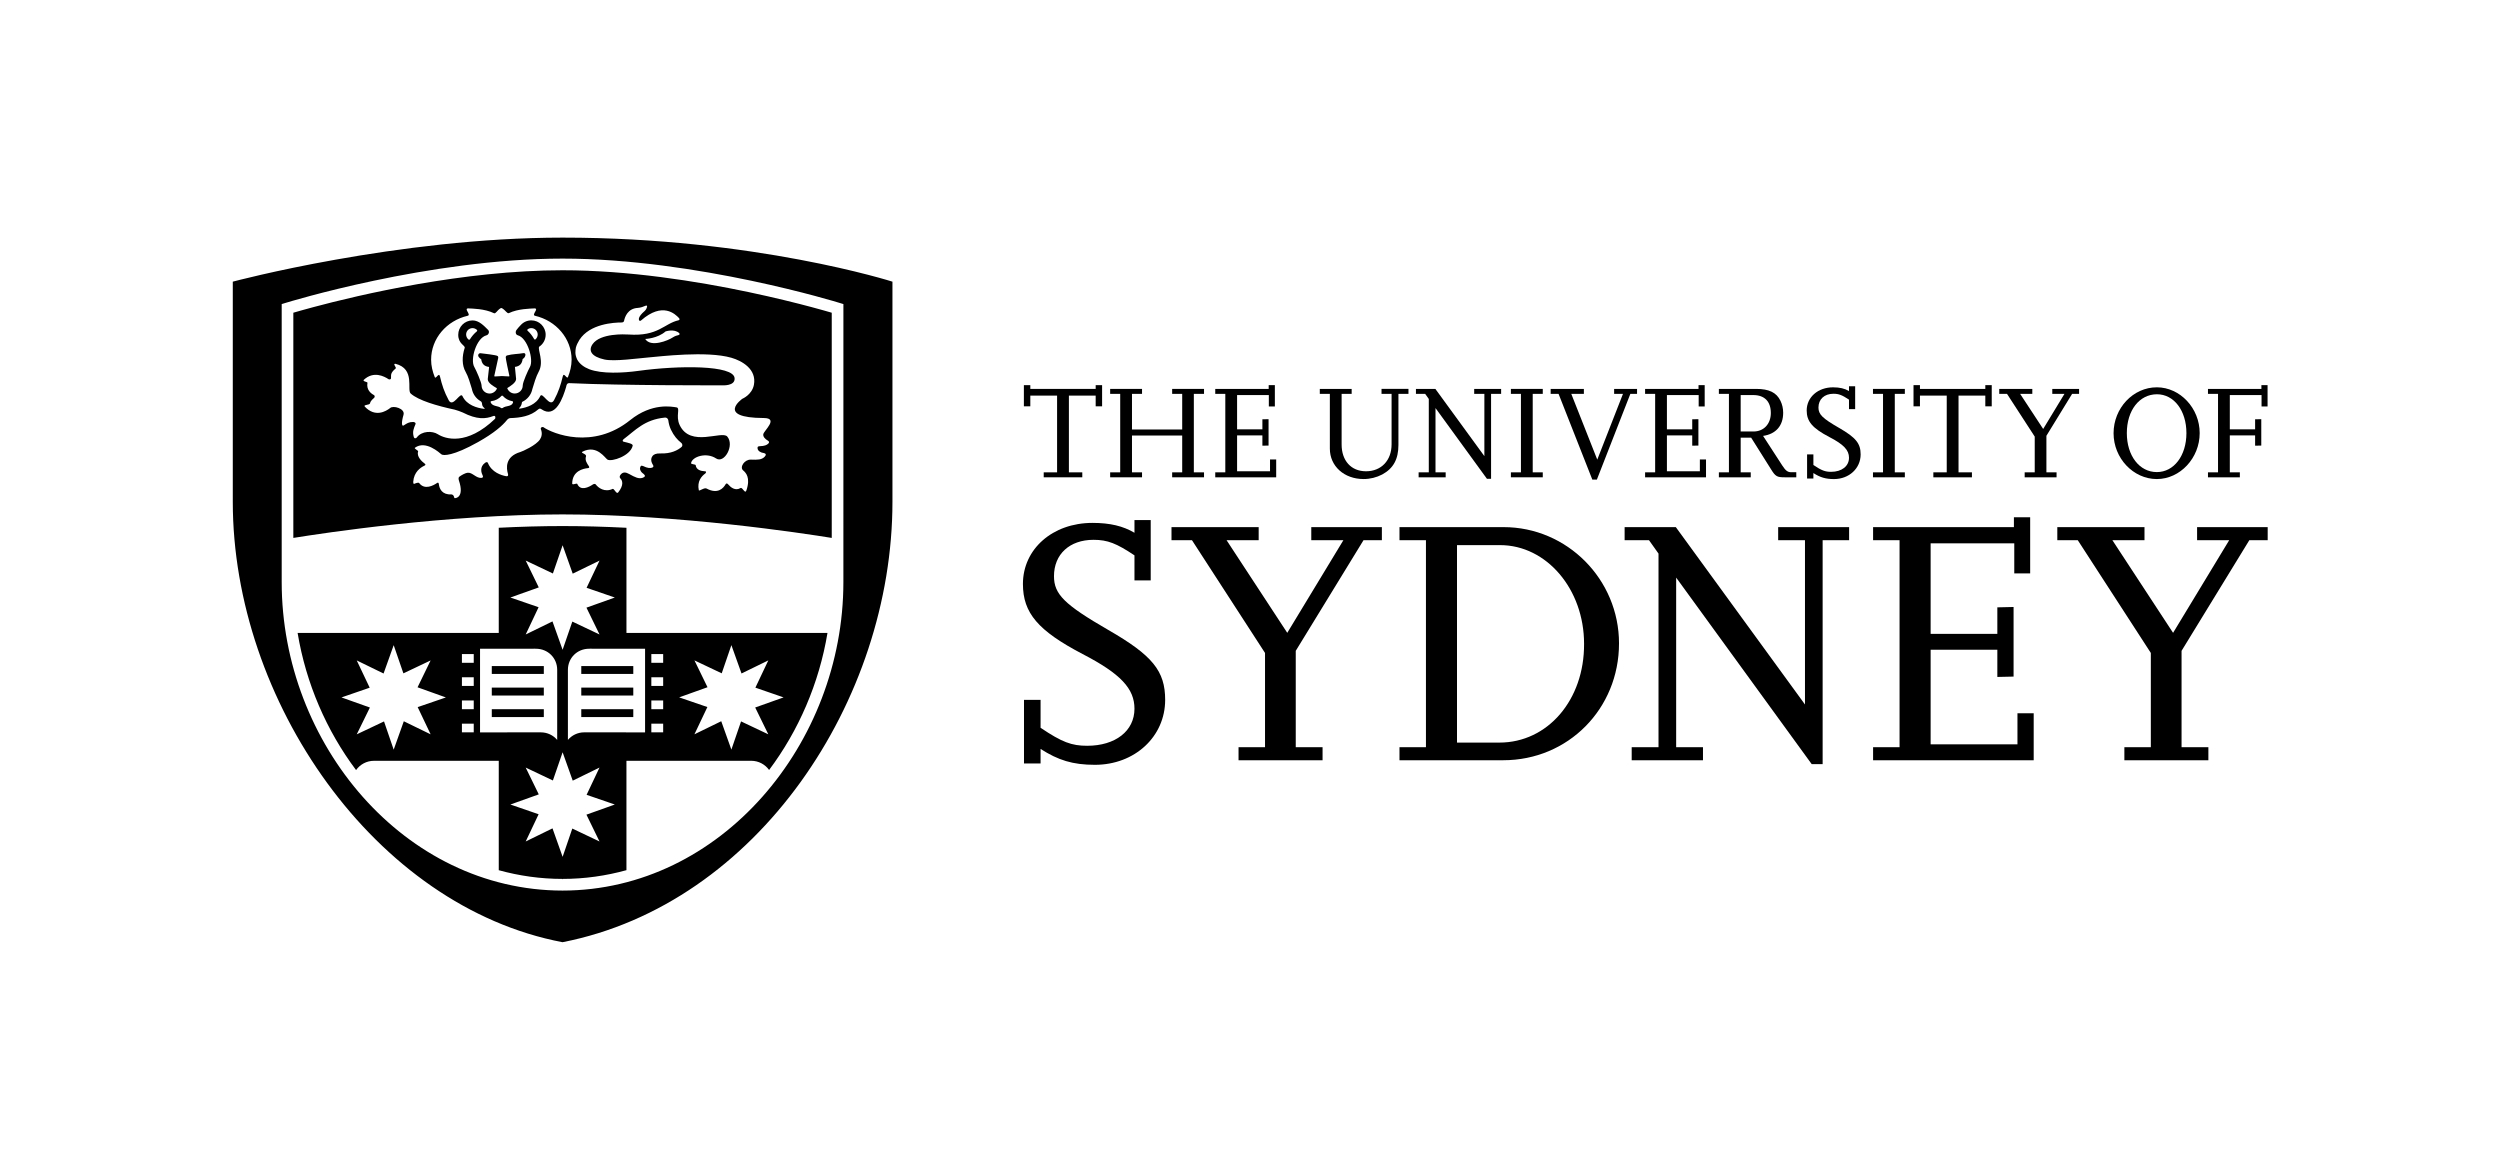 <?xml version="1.0" encoding="UTF-8" standalone="no"?> <svg xmlns:dc="http://purl.org/dc/elements/1.1/" xmlns:cc="http://creativecommons.org/ns#" xmlns:rdf="http://www.w3.org/1999/02/22-rdf-syntax-ns#" xmlns:svg="http://www.w3.org/2000/svg" xmlns="http://www.w3.org/2000/svg" xml:space="preserve" viewBox="1116.781 263.531 201.156 94.516" height="94.516px" width="201.156px" y="0px" x="0px" id="USyd" version="1.1"><defs id="defs61"></defs><g id="g3"><g id="g5"><g style="fill:#000000" id="g7"><g style="fill:#000000" id="g9"><path style="fill:#000000" id="path11" d="M1203.865,301.936h-3.104v-0.399h1.076v-6.175h-2.154v0.862h-0.518v-1.703h0.518v0.302h5.259v-0.302 h0.517v1.703h-0.517v-0.862h-2.155v6.175h1.078V301.936z" fill="#231F20"></path><path style="fill:#000000" id="path13" d="M1213.66,301.936h-2.564v-0.399h0.808v-2.963h-4.041v2.963h0.809v0.399h-2.565v-0.399h0.809v-6.315 h-0.809v-0.399h2.565v0.399h-0.809v2.867h4.041v-2.867h-0.808v-0.399h2.564v0.399h-0.82v6.315h0.82V301.936z" fill="#231F20"></path><path style="fill:#000000" id="path15" d="M1219.466,301.936h-4.903v-0.399h0.809v-6.315h-0.809v-0.399h4.299v-0.302h0.497v1.714h-0.485v-0.917 h-2.554v2.759h2.036v-0.808l0.496-0.01v2.123l-0.496,0.011v-0.83h-2.036v2.888h2.65v-0.948h0.496V301.936z" fill="#231F20"></path><path style="fill:#000000" id="path17" d="M1230.111,295.222h-0.809v4.106c0,1.153-0.409,1.896-1.305,2.381c-0.452,0.237-0.97,0.367-1.498,0.367 c-1.562,0-2.715-1.035-2.715-2.447v-4.407h-0.809v-0.399h2.564v0.399h-0.808v4.074c0,1.304,0.765,2.155,1.962,2.155 c1.229,0,2.058-0.873,2.058-2.167v-4.063h-0.809v-0.399h2.167V295.222z" fill="#231F20"></path><path style="fill:#000000" id="path19" d="M1236.758,302.055h-0.335l-4.138-5.69v5.172h0.818v0.399h-2.176v-0.399h0.818v-5.905l-0.291-0.41h-0.743 v-0.399h1.563l3.943,5.41v-5.011h-0.819v-0.399h2.167v0.399h-0.809V302.055z" fill="#231F20"></path><path style="fill:#000000" id="path21" d="M1240.916,301.936h-2.565v-0.399h0.808v-6.315h-0.808v-0.399h2.565v0.399h-0.809v6.315h0.809V301.936z" fill="#231F20"></path><path style="fill:#000000" id="path23" d="M1245.27,302.119h-0.367l-2.716-6.897h-0.636v-0.399h2.673v0.399h-1.014l2.091,5.292l2.069-5.292h-0.712 v-0.399h1.844v0.399h-0.539L1245.27,302.119z" fill="#231F20"></path><path style="fill:#000000" id="path25" d="M1254.051,301.936h-4.902v-0.399h0.809v-6.315h-0.809v-0.399h4.299v-0.302h0.496v1.714h-0.484v-0.917 h-2.555v2.759h2.037v-0.808l0.496-0.01v2.123l-0.496,0.011v-0.83h-2.037v2.888h2.651v-0.948h0.495V301.936z" fill="#231F20"></path><path style="fill:#000000" id="path27" d="M1261.313,301.936h-0.916c-0.636,0-0.754-0.065-1.109-0.636l-1.606-2.554h-0.841v2.791h0.809v0.399 h-2.564v-0.399h0.809v-6.315h-0.809v-0.399h2.996c1.045,0,1.638,0.291,1.961,0.959c0.141,0.292,0.217,0.615,0.217,0.959 c0,1.045-0.582,1.713-1.617,1.864l1.552,2.393c0.258,0.399,0.431,0.528,0.7,0.528h0.42V301.936z M1256.84,298.25h1.035 c0.819,0,1.391-0.603,1.391-1.487c0-0.927-0.506-1.444-1.412-1.444h-1.014V298.25z" fill="#231F20"></path><path style="fill:#000000" id="path29" d="M1262.691,302.033h-0.508v-1.939h0.508v0.851c0.656,0.442,0.947,0.55,1.422,0.55 c0.861,0,1.443-0.453,1.443-1.131c0-0.615-0.42-1.067-1.584-1.67c-1.357-0.711-1.82-1.25-1.82-2.134 c0-1.067,0.904-1.864,2.122-1.864c0.54,0,0.938,0.097,1.282,0.301v-0.388h0.496v1.843h-0.496v-0.765 c-0.55-0.367-0.818-0.474-1.25-0.474c-0.732,0-1.207,0.442-1.207,1.11c0,0.549,0.313,0.862,1.66,1.638 c1.347,0.776,1.734,1.25,1.734,2.134c0,1.121-0.926,1.983-2.145,1.983c-0.678,0-1.121-0.14-1.658-0.485V302.033z" fill="#231F20"></path><path style="fill:#000000" id="path31" d="M1270.049,301.936h-2.564v-0.399h0.809v-6.315h-0.809v-0.399h2.564v0.399h-0.809v6.315h0.809V301.936z" fill="#231F20"></path><path style="fill:#000000" id="path33" d="M1275.447,301.936h-3.104v-0.399h1.077v-6.175h-2.155v0.862h-0.518v-1.703h0.518v0.302h5.259v-0.302 h0.517v1.703h-0.517v-0.862h-2.155v6.175h1.078V301.936z" fill="#231F20"></path><path style="fill:#000000" id="path35" d="M1282.255,301.936h-2.564v-0.399h0.809v-2.877l-2.23-3.438h-0.625v-0.399h2.661v0.399h-0.98l1.854,2.824 l1.713-2.824h-0.98v-0.399h2.156v0.399h-0.561l-2.068,3.373v2.942h0.817V301.936z" fill="#231F20"></path><path style="fill:#000000" id="path37" d="M1286.844,298.391c0-2.026,1.574-3.696,3.481-3.696c1.874,0,3.448,1.681,3.448,3.686 c0,2.004-1.574,3.696-3.448,3.696C1288.428,302.076,1286.844,300.395,1286.844,298.391z M1287.911,298.38 c0,1.821,1.013,3.136,2.414,3.136c1.38,0,2.381-1.325,2.381-3.136s-1.001-3.125-2.37-3.125 C1288.924,295.255,1287.911,296.548,1287.911,298.38z" fill="#231F20"></path><path style="fill:#000000" id="path39" d="M1297.004,301.936h-2.564v-0.399h0.809v-6.315h-0.809v-0.399h4.299v-0.302h0.496v1.714h-0.484v-0.917 h-2.554v2.759h2.036v-0.808l0.496-0.01v2.123l-0.496,0.011v-0.83h-2.036v2.974h0.808V301.936z" fill="#231F20"></path></g></g><g style="fill:#000000" id="g41"><path style="fill:#000000" id="path43" d="M1200.508,324.959h-1.334v-5.113h1.334v2.244c1.732,1.165,2.5,1.448,3.748,1.448 c2.273,0,3.807-1.192,3.807-2.981c0-1.619-1.108-2.812-4.176-4.402c-3.578-1.875-4.799-3.296-4.799-5.637 c0-2.812,2.386-4.914,5.595-4.914c1.42,0,2.47,0.256,3.38,0.795v-1.022h1.307v4.856h-1.307v-2.017 c-1.449-0.966-2.158-1.25-3.295-1.25c-1.932,0-3.181,1.165-3.181,2.925c0,1.45,0.823,2.279,4.374,4.33 c3.549,2.045,4.572,3.295,4.572,5.623c0,2.955-2.443,5.226-5.652,5.226c-1.789,0-2.953-0.37-4.373-1.278V324.959z" fill="#231F20"></path><path style="fill:#000000" id="path45" d="M1223.197,324.702h-6.76v-1.05h2.131v-7.583l-5.879-9.073h-1.646v-1.051h7.014v1.051h-2.584l4.884,7.455 l4.517-7.455h-2.584v-1.051h5.68v1.051h-1.477l-5.453,8.903v7.753h2.158V324.702z" fill="#231F20"></path><path style="fill:#000000" id="path47" d="M1229.387,324.702v-1.05h2.129v-16.656h-2.129v-1.051h8.377c5.113,0,9.287,4.203,9.287,9.357 c0,5.254-4.089,9.4-9.315,9.4H1229.387z M1234.016,323.282h3.408c3.891,0,6.844-3.437,6.815-7.951 c0-4.388-3.011-7.938-6.759-7.938h-3.465V323.282z" fill="#231F20"></path><path style="fill:#000000" id="path49" d="M1263.435,325.015h-0.88l-10.906-15.009v13.646h2.158v1.05h-5.736v-1.05h2.158v-15.577l-0.766-1.079 h-1.961v-1.051h4.119l10.393,14.271v-13.22h-2.157v-1.051h5.708v1.051h-2.13V325.015z" fill="#231F20"></path><path style="fill:#000000" id="path51" d="M1280.416,324.702h-12.922v-1.05h2.13v-16.656h-2.13v-1.051h11.331v-0.795h1.308v4.516h-1.279v-2.415 h-6.73v7.284h5.367v-2.135l1.307-0.029v5.6l-1.307,0.029v-2.188h-5.367v7.611h6.986v-2.499h1.307V324.702z" fill="#231F20"></path><path style="fill:#000000" id="path53" d="M1294.471,324.702h-6.758v-1.05h2.129v-7.583l-5.879-9.073h-1.646v-1.051h7.015v1.051h-2.584l4.884,7.455 l4.516-7.455h-2.584v-1.051h5.68v1.051h-1.477l-5.453,8.903v7.753h2.158V324.702z" fill="#231F20"></path></g><path style="fill:#000000" id="path55" d="M1163.552,319.493h4.185v-0.635h-4.185V319.493z M1163.552,321.229h4.185v-0.634h-4.185V321.229z M1163.552,317.759h4.185v-0.635h-4.185V317.759z M1160.538,318.859h-4.187v0.635h4.187V318.859z M1160.538,320.595h-4.187v0.634 h4.187V320.595z M1160.538,317.124h-4.187v0.635h4.187V317.124z M1167.186,305.997c-1.7-0.086-3.43-0.138-5.142-0.138 c-1.708,0-3.435,0.052-5.132,0.137v8.465h-16.184c0.674,4.06,2.326,7.865,4.703,11.032c0.32-0.452,0.845-0.746,1.44-0.746h10.041 v8.803c1.641,0.452,3.355,0.7,5.129,0.7v0.072h0.007v-0.072c1.777,0,3.495-0.249,5.138-0.703v-8.801h10.043 c0.59,0,1.113,0.291,1.436,0.739c2.372-3.164,4.023-6.968,4.697-11.025h-16.175V305.997z M1159.08,308.636l2.188,1.039 l0.782-2.272l0.813,2.286l2.158-1.052l-1.042,2.19l2.272,0.782l-2.283,0.815l1.053,2.159l-2.189-1.038l-0.782,2.271l-0.815-2.285 l-2.155,1.052l1.037-2.194l-2.27-0.78l2.284-0.814L1159.08,308.636z M1151.431,322.617l-2.159-1.052l-0.814,2.285l-0.778-2.271 l-2.195,1.039l1.058-2.158l-2.285-0.813l2.269-0.783l-1.042-2.194l2.159,1.053l0.814-2.282l0.781,2.269l2.191-1.04l-1.052,2.162 l2.28,0.816l-2.27,0.779L1151.431,322.617z M1154.899,322.457h-0.951v-0.697h0.951V322.457z M1154.899,320.593h-0.951v-0.702 h0.951V320.593z M1154.899,318.725h-0.951v-0.697h0.951V318.725z M1154.899,316.86h-0.951v-0.701h0.951V316.86z M1155.406,322.46 v-6.73h4.236c0.08-0.012,0.175,0,0.26,0c0.968,0,1.712,0.746,1.712,1.697v5.64c-0.315-0.374-0.789-0.609-1.317-0.609 C1160.228,322.457,1156.732,322.459,1155.406,322.46z M1165.019,331.239l-2.189-1.041l-0.779,2.277l-0.815-2.292l-2.157,1.056 l1.04-2.192l-2.271-0.783l2.283-0.816l-1.052-2.157l2.188,1.039l0.783-2.271l0.814,2.285l2.154-1.053l-1.038,2.192l2.27,0.781 l-2.283,0.816L1165.019,331.239z M1172.658,316.668l2.194,1.04l0.778-2.269l0.815,2.282l2.156-1.053l-1.04,2.194l2.27,0.783 l-2.285,0.813l1.055,2.158l-2.193-1.039l-0.779,2.271l-0.815-2.285l-2.158,1.052l1.042-2.193l-2.27-0.779l2.281-0.816 L1172.658,316.668z M1169.189,316.159h0.952v0.701h-0.952V316.159z M1169.189,318.028h0.952v0.697h-0.952V318.028z M1169.189,319.891h0.952v0.702h-0.952V319.891z M1169.189,321.76h0.952v0.697h-0.952V321.76z M1168.685,315.73v6.73 c-1.327-0.001-4.823-0.003-4.892-0.003c-0.53,0-1.001,0.236-1.317,0.609v-5.64c0-0.951,0.745-1.697,1.711-1.697 c0.084,0,0.18-0.012,0.261,0H1168.685z M1177.027,287.035c-4.175-0.881-9.684-1.758-14.983-1.758 c-7.952-0.002-16.363,1.978-20.056,2.968c-0.737,0.197-1.285,0.355-1.605,0.448v18.12c2.394-0.386,12.285-1.89,21.661-1.892 c9.376,0.001,19.266,1.505,21.661,1.892v-18.12c-0.321-0.093-0.868-0.251-1.605-0.448 C1180.868,287.916,1179.114,287.477,1177.027,287.035z M1154.408,288.94c0.327-0.076-0.378-0.619,0.082-0.593 c0.302,0.017,1.291,0.02,2.04,0.386c0.143,0.06,0.23-0.211,0.515-0.394c0.023-0.014,0.091-0.041,0.142-0.001 c0.295,0.182,0.399,0.447,0.542,0.386c0.743-0.357,1.724-0.357,2.02-0.377c0.479-0.03-0.243,0.517,0.083,0.593 c1.689,0.392,2.942,1.825,2.942,3.533c0,0.494-0.121,0.956-0.289,1.386c-0.092,0.23-0.333-0.428-0.422-0.044 c-0.166,0.696-0.334,1.219-0.702,1.912c-0.351,0.651-0.93-0.714-1.11-0.327c-0.327,0.688-1.091,0.924-1.625,1.007 c-0.062,0.007-0.119-0.001-0.045-0.071c0.027-0.026,0.157-0.146,0.192-0.39c0.004-0.026-0.011-0.064,0.046-0.09 c0.402-0.192,0.706-0.567,0.796-1.019c0.128-0.42,0.298-1.017,0.505-1.387c0.458-0.815-0.099-1.802,0.044-2.022 c0.313-0.204,0.522-0.56,0.522-0.965c0-0.638-0.52-1.155-1.153-1.155c-0.346,0-0.654,0.151-0.861,0.39l-0.033,0.031 c-0.106,0.112-0.208,0.228-0.299,0.35c-0.104,0.135-0.082,0.377,0.1,0.427c0.787,0.205,1.301,1.978,0.979,2.553 c-0.143,0.256-0.577,1.21-0.577,1.488c0,0.358-0.288,0.646-0.645,0.646c-0.273,0-0.503-0.169-0.6-0.42 c0,0,0.011-0.021,0.013-0.027c0.218-0.136,0.698-0.424,0.698-0.724l-0.096-0.971c0.392-0.047,0.573-0.26,0.621-0.631 c0.035-0.024,0.07-0.051,0.101-0.077c0.131-0.12,0.218-0.443-0.063-0.397c-0.399,0.075-0.851,0.061-1.289,0.183 c-0.058,0.015-0.101,0.068-0.111,0.124c-0.019,0.084,0.238,1.257,0.295,1.518c0.004,0.03-0.015,0.047-0.03,0.047 c-0.177-0.014-0.496-0.03-0.574-0.03c-0.075,0.001-0.386,0.018-0.571,0.033c-0.019,0.001-0.045-0.023-0.039-0.047 c0.06-0.277,0.316-1.444,0.316-1.444c0.006-0.048,0-0.1-0.027-0.139c-0.084-0.111-1.228-0.209-1.381-0.239 c-0.066-0.012-0.131,0.013-0.171,0.068c-0.113,0.16,0.085,0.34,0.211,0.416c0.049,0.36,0.238,0.569,0.618,0.616 c0.004,0.005,0.012,0.017,0.016,0.019c-0.012,0.064-0.108,0.963-0.108,0.969c0,0.311,0.473,0.573,0.707,0.71 c0.013,0.017,0.029,0.037,0.033,0.059c-0.113,0.225-0.335,0.386-0.592,0.386c-0.358,0-0.645-0.289-0.645-0.646 c0-0.229-0.427-1.227-0.588-1.498c-0.342-0.592,0.167-2.337,0.984-2.542c0.177-0.043,0.268-0.3,0.13-0.435 c-0.342-0.339-0.733-0.763-1.252-0.763c-0.636,0-1.152,0.517-1.152,1.155c0,0.73,0.561,0.847,0.522,1.049 c-0.226,0.678-0.23,1.418,0.074,1.939c0.21,0.361,0.371,0.938,0.498,1.351c0.077,0.424,0.333,0.785,0.695,0.997 c0.18,0.104,0.092,0.244,0.168,0.396c0.035,0.072,0.093,0.121,0.14,0.16c0.076,0.06,0.018,0.073-0.046,0.064 c-0.538-0.068-1.367-0.294-1.709-1.018c-0.18-0.387-0.765,0.979-1.11,0.327c-0.369-0.693-0.538-1.216-0.702-1.912 c-0.09-0.384-0.332,0.274-0.423,0.044c-0.169-0.431-0.289-0.892-0.289-1.386C1151.467,290.765,1152.721,289.332,1154.408,288.94z M1159.22,290.131c-0.019-0.017-0.014-0.083,0.009-0.098c0.083-0.065,0.188-0.101,0.303-0.101c0.283,0,0.514,0.229,0.514,0.514 c0,0.161-0.075,0.304-0.188,0.398c-0.031,0.029-0.088-0.004-0.099-0.031C1159.611,290.55,1159.431,290.313,1159.22,290.131z M1158.054,295.94c-0.123,0.326-0.583,0.217-0.827,0.418c-0.026,0.024-0.1,0.024-0.121,0.007c-0.244-0.208-0.7-0.105-0.847-0.46 c-0.011-0.027-0.011-0.085,0.055-0.096c0.323-0.036,0.61-0.193,0.818-0.422c0.018-0.022,0.072-0.042,0.119,0.012 c0.188,0.21,0.454,0.364,0.747,0.411C1158.034,295.815,1158.086,295.844,1158.054,295.94z M1154.585,290.844 c-0.011,0.018-0.064,0.036-0.108,0.006c-0.115-0.097-0.19-0.24-0.19-0.404c0-0.285,0.229-0.514,0.513-0.514 c0.138,0,0.263,0.055,0.357,0.143c0.039,0.029,0.017,0.096-0.004,0.114C1154.932,290.368,1154.739,290.595,1154.585,290.844z M1150.021,297.483c-0.35,0-0.496,0.113-0.754,0.278c-0.161,0.113-0.21-0.203-0.019-0.851c0.153-0.508-0.842-0.782-1.08-0.544 c-0.334,0.261-1.192,0.773-2.028-0.109c-0.168-0.177,0.38-0.118,0.413-0.272c0.048-0.228,0.257-0.365,0.344-0.456 c0.048-0.069,0.048-0.175-0.038-0.215c-0.258-0.139-0.609-0.436-0.511-0.985c0.012-0.078-0.437-0.104-0.287-0.242 c0.785-0.728,1.643-0.274,1.988-0.041c0.06,0.022,0.182,0.033,0.193-0.083c0.026-0.235-0.096-0.392,0.376-0.784 c0.091-0.076-0.273-0.393-0.019-0.377c1.628,0.408,0.891,2.098,1.229,2.395c0.621,0.555,2.123,0.992,3.535,1.295 c0.122,0.026,0.561,0.182,0.653,0.23c1.141,0.583,1.839,0.526,2.457,0.284c0.197-0.076,0.195,0.173,0.127,0.236 c-2.265,2.164-3.988,1.615-4.598,1.223c-0.424-0.272-1.292-0.281-1.692,0.275c-0.069,0.067-0.19,0.11-0.241-0.068 c-0.119-0.417,0.011-0.688,0.134-0.987C1150.281,297.527,1150.089,297.483,1150.021,297.483z M1171.624,299.491 c-0.304,0.266-0.847,0.556-1.705,0.525c-0.363-0.015-0.539,0.089-0.63,0.197c-0.054,0.074-0.087,0.165-0.093,0.183 c-0.05,0.179,0.016,0.37,0.111,0.521c0.092,0.131,0.057,0.216-0.085,0.25c-0.142,0.038-0.329,0.041-0.697-0.137 c-0.163-0.078-0.208,0.022-0.23,0.098c-0.062,0.179,0.056,0.401,0.298,0.562c0.124,0.108,0.101,0.214-0.092,0.282 c-0.325,0.113-0.616-0.035-1.092-0.3c-0.279-0.156-0.496-0.181-0.684,0.042c-0.107,0.123-0.097,0.238-0.035,0.302 c0.186,0.183,0.296,0.551-0.165,1.132c-0.153,0.192-0.318-0.339-0.459-0.276c-0.631,0.295-1.149-0.091-1.345-0.357 c-0.043-0.054-0.13-0.071-0.24-0.001c-0.316,0.212-0.992,0.561-1.252-0.048c-0.041-0.089-0.412,0.138-0.408-0.036 c0.014-1.009,0.889-1.198,1.263-1.231c0.114-0.012,0.137-0.067,0.077-0.159c-0.149-0.218-0.329-0.479-0.23-0.782 c0.069-0.223-0.504-0.275-0.27-0.39c1.155-0.577,1.801,0.526,2.001,0.645c0.334,0.192,1.842-0.298,2.026-1.115 c0.04-0.161-0.352-0.232-0.739-0.329c-0.07-0.017-0.11-0.106,0.018-0.208c0.915-0.681,1.648-1.564,3.302-1.729 c0.2-0.021,0.281,0.145,0.287,0.226c0.032,0.257,0.1,0.508,0.209,0.742c0.239,0.507,0.526,0.823,0.817,1.053 C1171.721,299.265,1171.704,299.422,1171.624,299.491z M1178.546,298.973c0.145,0.076,0.149,0.169,0.042,0.264 c-0.112,0.098-0.28,0.188-0.688,0.197c-0.178,0.002-0.175,0.114-0.161,0.19c0.026,0.187,0.234,0.331,0.524,0.365 c0.156,0.041,0.184,0.145,0.044,0.292c-0.241,0.251-0.564,0.251-1.109,0.232c-0.514-0.019-0.925,0.606-0.623,0.866 c0.204,0.176,0.619,0.563,0.261,1.618c-0.114,0.319-0.307-0.292-0.472-0.196c-0.426,0.253-0.798-0.066-0.992-0.295 c-0.083-0.098-0.157-0.101-0.213,0c-0.17,0.297-0.62,0.822-1.526,0.333c-0.196-0.104-0.601,0.256-0.625,0.133 c-0.147-0.705,0.214-1.122,0.521-1.342c0.031-0.024,0.149-0.185-0.051-0.179c-0.307-0.017-0.679-0.115-0.721-0.49 c-0.007-0.08-0.391-0.061-0.372-0.168c0.091-0.519,1.23-0.894,2.015-0.374c0.664,0.439,1.498-1.059,0.899-1.762 c-0.434-0.505-2.969,0.91-3.832-0.928c-0.346-0.739,0.088-1.371-0.264-1.421c-0.354-0.05-1.948-0.395-3.718,1.028 c-2.991,2.406-6.233,1.095-6.995,0.559c-0.12-0.037-0.236,0.059-0.186,0.179c0.123,0.31,0.07,0.599-0.079,0.819 c-0.312,0.471-1.386,0.952-1.576,1.008c-1.259,0.37-1.126,1.333-0.995,1.763c0.04,0.13-0.009,0.208-0.145,0.185 c-0.385-0.072-1.163-0.308-1.468-1.064c-0.034-0.088-0.122-0.091-0.226-0.017c-0.468,0.334-0.302,0.819-0.192,1.035 c0.043,0.086,0.019,0.167-0.092,0.179c-0.429,0.052-0.737-0.449-1.107-0.413c-0.241,0.023-0.524,0.208-0.678,0.316 c-0.075,0.047-0.085,0.169-0.04,0.308c0.47,1.395-0.303,1.442-0.349,1.417c-0.054-0.03-0.023-0.262-0.249-0.297 c-0.757,0.042-0.973-0.453-1.015-0.818c-0.016-0.119-0.062-0.159-0.142-0.104c-0.289,0.2-0.995,0.593-1.438,0.014 c-0.063-0.082-0.275,0.004-0.391,0.054c-0.092,0.038-0.094-0.112-0.092-0.159c0.054-0.796,0.593-1.154,0.889-1.293 c0.11-0.051,0.122-0.108,0.034-0.173c-0.239-0.178-0.662-0.563-0.528-0.979c0.024-0.079-0.353-0.229-0.259-0.297 c0.871-0.631,1.988,0.417,2.13,0.529c0.149,0.12,0.941,0.145,2.959-0.99c1.283-0.722,1.955-1.318,2.319-1.771 c0.045-0.053,0.139-0.149,0.269-0.154c0.814-0.027,1.618-0.148,2.247-0.702c0.103-0.107,0.21-0.043,0.254-0.013 c1.154,0.804,1.75-0.976,1.987-1.788c0.031-0.165,0.066-0.301,0.242-0.31c4.251,0.204,12.309,0.175,12.309,0.175 s1.063,0.085,1.007-0.576c-0.084-1.059-4.479-1.036-7.759-0.583c-1.191,0.164-2.921,0.258-3.944-0.138 c-0.425-0.165-0.768-0.427-0.958-0.767c-0.204-0.432-0.151-0.69-0.112-0.963c0.051-0.198,0.147-0.407,0.285-0.629 c0.84-1.301,2.787-1.399,3.39-1.399c0.116,0,0.188-0.049,0.204-0.134c0.061-0.301,0.288-0.994,1.103-1.039 c0.229-0.014,0.463-0.101,0.608-0.168c0.096-0.044,0.158-0.018,0.14,0.067c-0.023,0.104-0.073,0.245-0.193,0.349 c-0.572,0.491-0.488,0.717-0.419,0.782c0.039,0.031,0.09,0.015,0.134-0.025c1.733-1.511,2.742-0.511,3.05-0.184 c0.052,0.057,0.065,0.149-0.035,0.174c-1.178,0.263-1.632,1.314-4.035,1.146c-0.292-0.019-2.26-0.118-2.885,0.774 c-0.36,0.519-0.11,1.002,0.953,1.237c0.807,0.177,2.688-0.097,3.575-0.169c0.868-0.071,4.654-0.544,6.638,0.028 c0.838,0.239,2.055,0.913,1.813,2.183c-0.158,0.802-0.929,1.117-0.929,1.117s-2.178,1.534,1.728,1.55 c1.212,0.006,0.019,1.004-0.043,1.297C1178.16,298.671,1178.356,298.862,1178.546,298.973z M1171.376,290.493 c-0.119,0.021-0.287,0.073-0.472,0.194c-0.353,0.237-1.765,0.825-2.207,0.118c0,0,0.989-0.034,1.635-0.605 c0,0,0.692-0.236,1.097,0.13C1171.477,290.374,1171.483,290.475,1171.376,290.493z M1162.05,282.65 c-13.297,0-26.538,3.544-26.538,3.544v17.714c0,15.966,11.419,32.566,26.532,35.435c15.672-3.068,26.546-19.468,26.546-35.435 v-17.714C1188.59,286.194,1177.498,282.65,1162.05,282.65z M1184.642,310.374c-0.002,12.999-9.87,24.8-22.593,24.815h-0.007 c-12.725-0.015-22.593-11.816-22.595-24.815c0-15.271,0-22.376,0-22.376l0.331-0.101c0.022-0.005,11.467-3.555,22.267-3.558 c10.802,0.003,22.267,3.558,22.267,3.558l0.331,0.101C1184.642,287.998,1184.642,295.104,1184.642,310.374z" fill="#231F20"></path></g><rect id="rect57" height="94.516" width="201.156" fill="none" y="263.531" x="1116.781"></rect></g></svg> 